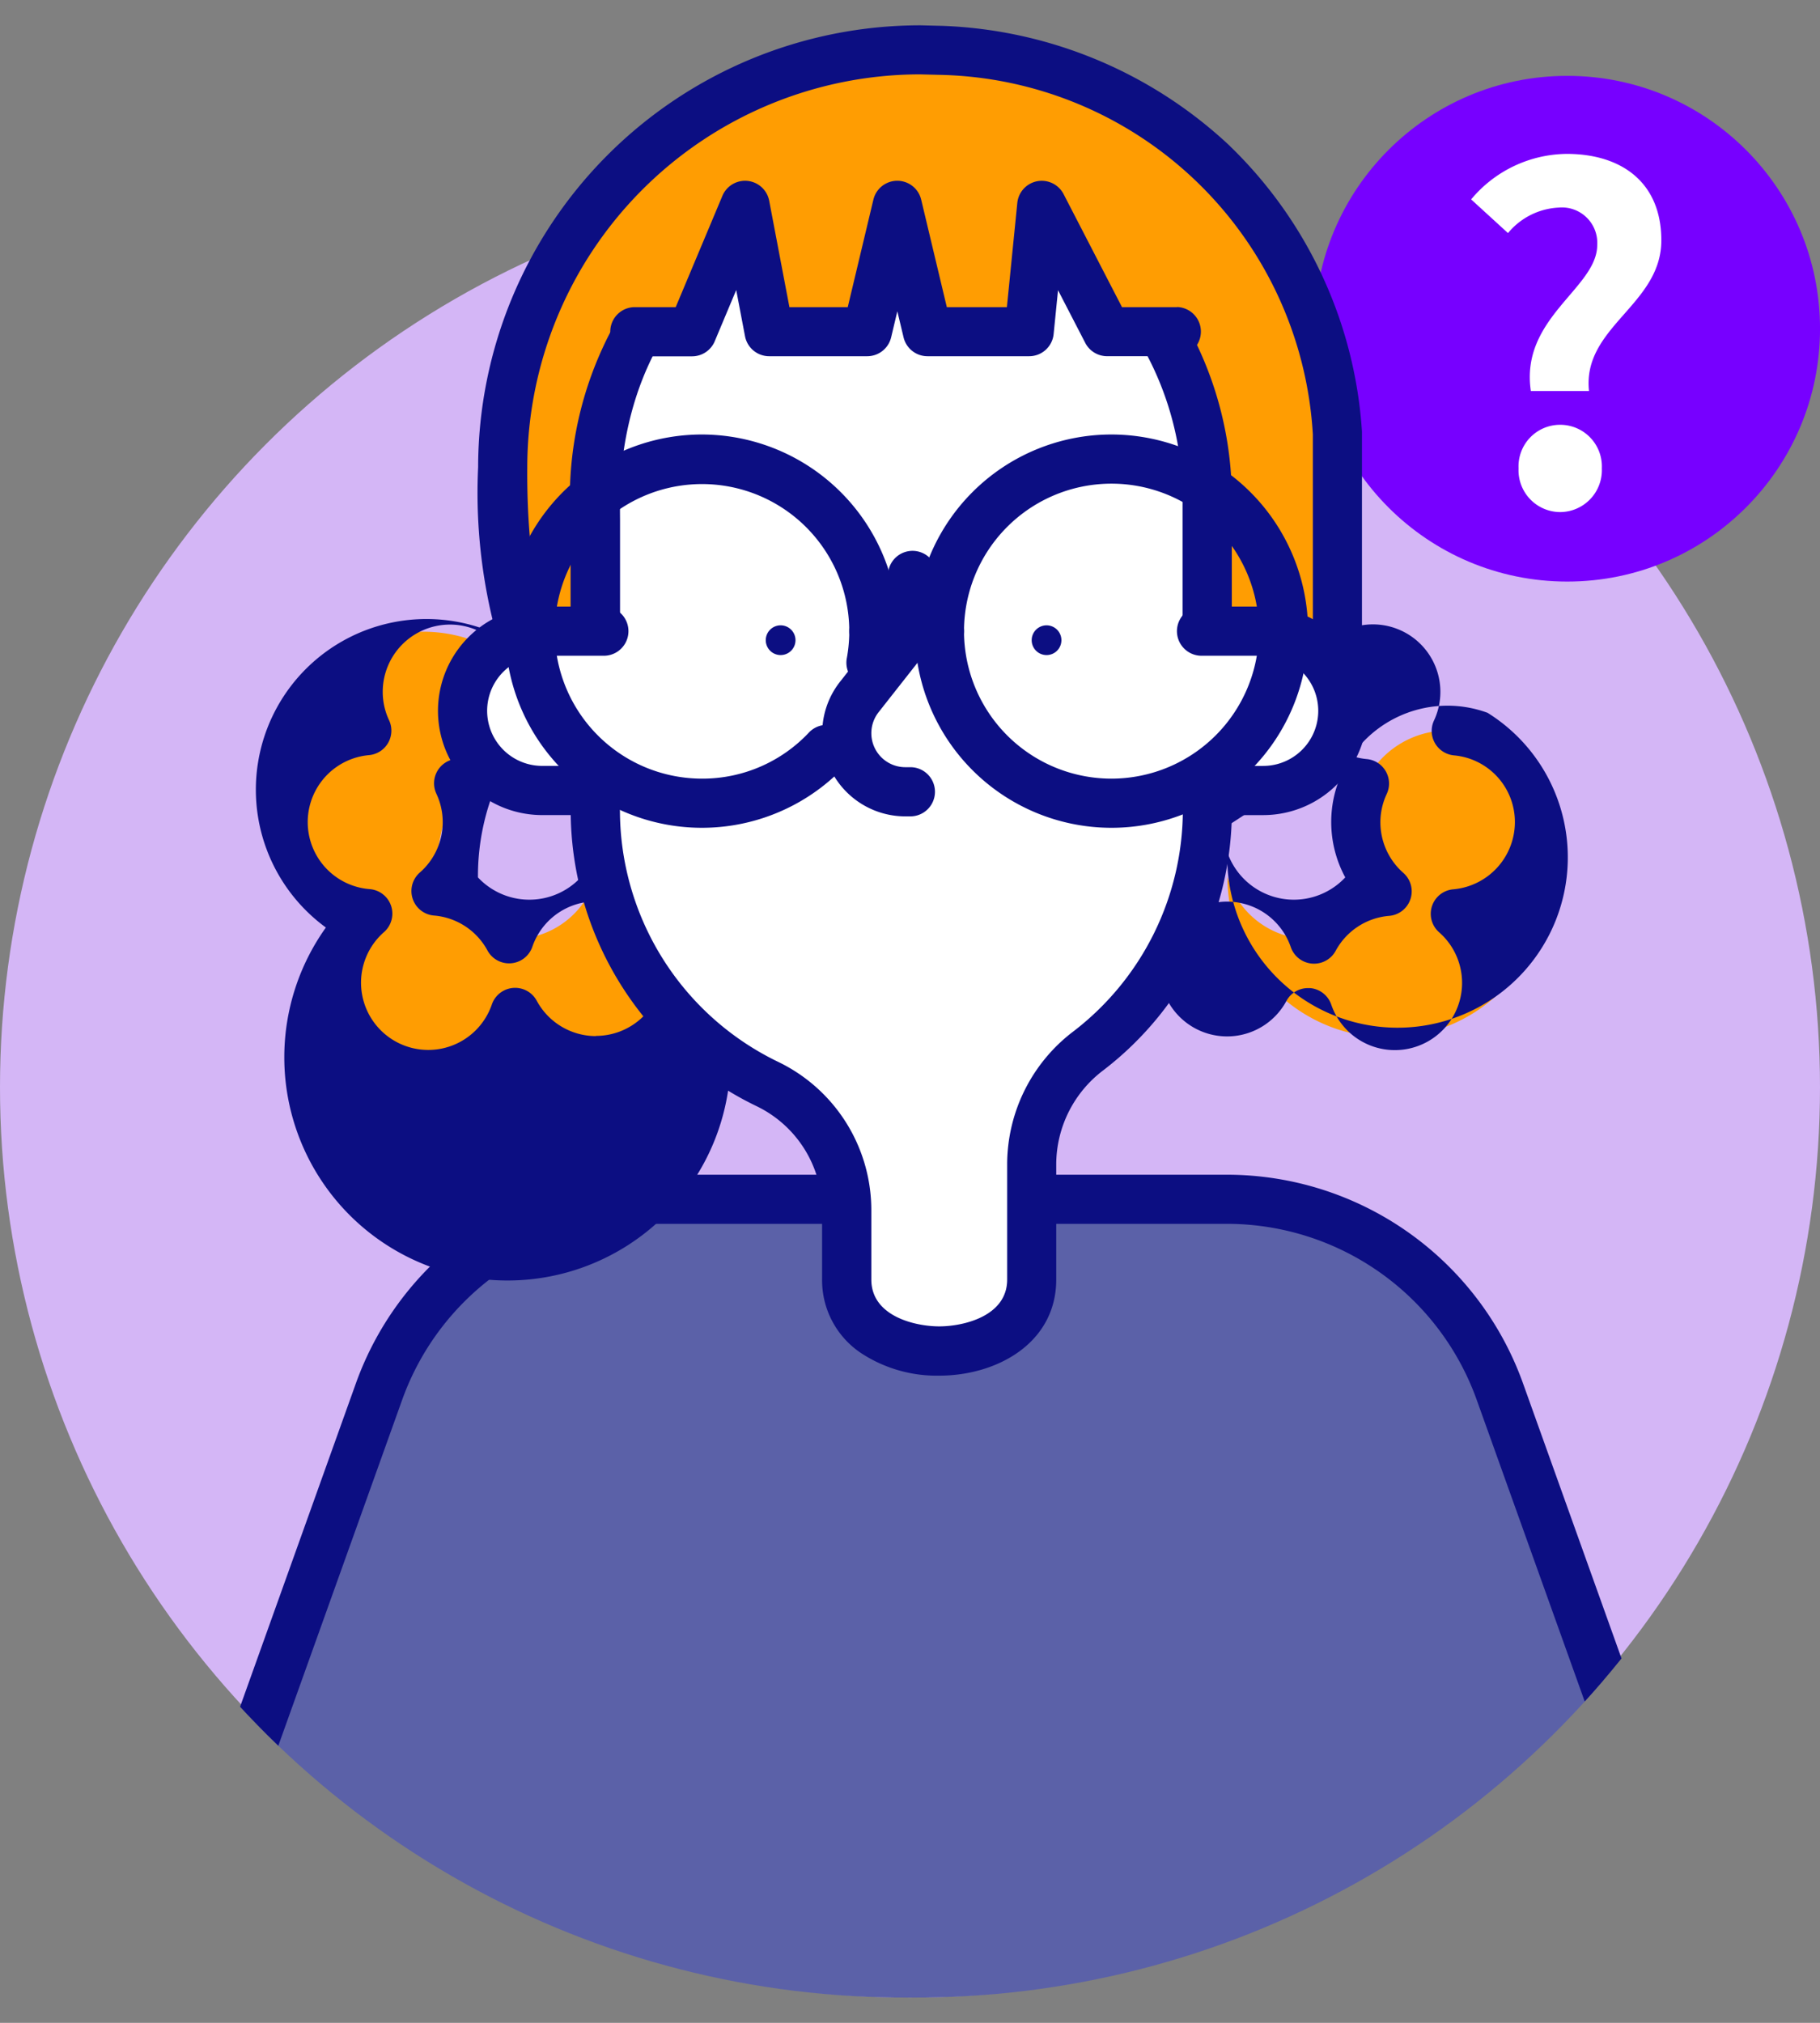 <svg xmlns="http://www.w3.org/2000/svg" xmlns:xlink="http://www.w3.org/1999/xlink" width="72" height="80" viewBox="0 0 72 80"><rect x="0" y="0" width="72" height="80" fill="#808080" stroke="none"/><defs><clipPath id="a"><rect width="72" height="80" transform="translate(-22 3581)" fill="#fff" stroke="#707070" stroke-width="1"/></clipPath><clipPath id="b"><path d="M-166.987,951.443H-167V908h72v43.443h-.014A35.791,35.791,0,0,1-131,986,35.792,35.792,0,0,1-166.987,951.443Z" transform="translate(435 3584)" fill="#d4b6f6"/></clipPath></defs><g transform="translate(22 -3581)" clip-path="url(#a)"><g transform="translate(-1 1)"><circle cx="36" cy="36" r="36" transform="translate(-21 3587)" fill="#d4b6f6"/><g transform="translate(-501.474 176.558)"><circle cx="10" cy="10" r="10" transform="translate(532.475 3406.442)" fill="#70f"/><path d="M-1.44-4.536h2.3c-.27-2.538,2.862-3.4,2.862-5.958,0-2.3-1.584-3.42-3.744-3.42a4.98,4.98,0,0,0-3.78,1.8l1.458,1.332a2.776,2.776,0,0,1,2-1.008,1.4,1.4,0,0,1,1.53,1.476C1.188-8.6-1.872-7.434-1.44-4.536ZM-.288.252A1.658,1.658,0,0,0,1.368-1.476,1.647,1.647,0,0,0-.288-3.2,1.644,1.644,0,0,0-1.926-1.476,1.654,1.654,0,0,0-.288.252Z" transform="translate(542.475 3423.442)" fill="#fff"/><path d="M-.288.752A2.161,2.161,0,0,1-2.426-1.476,2.136,2.136,0,0,1-.288-3.7,2.145,2.145,0,0,1,1.868-1.476,2.267,2.267,0,0,1,1.26.1,2.111,2.111,0,0,1-.288.752Zm0-3.456A1.147,1.147,0,0,0-1.426-1.476,1.159,1.159,0,0,0-.288-.248,1.154,1.154,0,0,0,.868-1.476,1.154,1.154,0,0,0-.288-2.7ZM1.42-4.036H-1.871l-.064-.426C-2.221-6.383-1.158-7.628-.3-8.628c.532-.623.992-1.161.992-1.686a.914.914,0,0,0-1.03-.976,2.27,2.27,0,0,0-1.639.856l-.338.348L-4.5-12.076l.325-.368A5.45,5.45,0,0,1-.018-14.414c2.618,0,4.244,1.5,4.244,3.92a4.87,4.87,0,0,1-1.6,3.247C1.887-6.4,1.246-5.674,1.361-4.589Zm-2.4-1H.353A4.853,4.853,0,0,1,1.879-7.907a3.979,3.979,0,0,0,1.347-2.587,2.732,2.732,0,0,0-.886-2.193,3.587,3.587,0,0,0-2.358-.727,4.389,4.389,0,0,0-3.064,1.277l.735.672A3.026,3.026,0,0,1-.342-12.29a1.9,1.9,0,0,1,2.03,1.976A3.793,3.793,0,0,1,.456-7.978,4.432,4.432,0,0,0-.981-5.036Z" transform="translate(542.475 3423.442)" fill="rgba(0,0,0,0)"/></g><g transform="translate(-289 -911)" clip-path="url(#b)"><g transform="translate(272 4492)"><path d="M942.1,733.391H919.325a11.448,11.448,0,0,0-10.777,7.588l-10.029,28H962.9l-10.029-28a11.448,11.448,0,0,0-10.778-7.588" transform="translate(-897.546 -686.961)" fill="#5b61a8"/><path d="M950.627,737.488a12.449,12.449,0,0,0-11.693-8.232H916.162a12.449,12.449,0,0,0-11.693,8.232l-10.029,28a.972.972,0,0,0,.916,1.3h64.386a.972.972,0,0,0,.915-1.3Zm-53.891,27.354,9.563-26.7a10.5,10.5,0,0,1,9.862-6.943h22.772a10.5,10.5,0,0,1,9.863,6.943l9.564,26.7Z" transform="translate(-894.383 -683.798)" fill="#0c0e82"/><path d="M1081.1,637.813a3.63,3.63,0,0,0-2.739,6.343,3.407,3.407,0,0,1-6.324-.566,6.363,6.363,0,1,0,9.063-5.777" transform="translate(-1027.48 -609.907)" fill="#ff9d02"/><path d="M1079.176,633.937a4.6,4.6,0,0,0-5.639,6.506,2.786,2.786,0,0,1-4.665-.99,6.736,6.736,0,1,0,10.3-5.516m-1.359,6.977a.972.972,0,0,0-.562,1.7,2.659,2.659,0,1,1-4.268,2.86.973.973,0,0,0-.839-.654c-.027,0-.054,0-.081,0a.972.972,0,0,0-.854.509,2.665,2.665,0,1,1,.173-2.13.973.973,0,0,0,1.775.148,2.652,2.652,0,0,1,2.116-1.383.972.972,0,0,0,.561-1.7,2.663,2.663,0,0,1-.907-2,2.634,2.634,0,0,1,.251-1.122.972.972,0,0,0-.791-1.379,2.669,2.669,0,1,1,2.661-1.526.972.972,0,0,0,.791,1.38,2.646,2.646,0,0,1,2.409,2.648,2.673,2.673,0,0,1-2.436,2.649" transform="translate(-1024.318 -606.743)" fill="#0c0e82"/><path d="M937.436,643.59a3.407,3.407,0,0,1-6.324.566,8.8,8.8,0,0,1,4.185-7.876,5.795,5.795,0,1,0-6.887,8.767,7.921,7.921,0,1,0,9.026-1.458" transform="translate(-917.863 -609.907)" fill="#ff9d02"/><path d="M934.272,639.454a2.786,2.786,0,0,1-4.665.99,9.3,9.3,0,0,1,3.5-7.328,6.749,6.749,0,1,0-9.516,9.31,8.828,8.828,0,1,0,10.682-2.973m0,7.267a2.662,2.662,0,0,1-2.341-1.4.973.973,0,0,0-1.775.148,2.659,2.659,0,1,1-4.268-2.86.972.972,0,0,0-.562-1.7,2.659,2.659,0,0,1-.027-5.3.972.972,0,0,0,.791-1.379,2.631,2.631,0,0,1-.251-1.122,2.661,2.661,0,1,1,2.913,2.648.972.972,0,0,0-.791,1.379,2.644,2.644,0,0,1-.655,3.118.972.972,0,0,0,.561,1.7,2.652,2.652,0,0,1,2.116,1.383.973.973,0,0,0,1.775-.148,2.66,2.66,0,1,1,2.514,3.525" transform="translate(-914.699 -606.744)" fill="#0c0e82"/><path d="M977.519,559.059v19.821a12.091,12.091,0,0,0,6.8,10.873,5.577,5.577,0,0,1,3.146,5.008v2.73c0,3.767,7.319,3.767,7.319,0v-4.585a5.664,5.664,0,0,1,2.25-4.466,12.06,12.06,0,0,0,4.7-9.561V559.059c0-10-24.213-10-24.213,0" transform="translate(-957.969 -547.889)" fill="#fff"/><path d="M986.462,547.426a18.586,18.586,0,0,0-8.792,2c-2.8,1.544-4.287,3.783-4.287,6.475v19.821a12.987,12.987,0,0,0,7.345,11.747,4.579,4.579,0,0,1,2.6,4.135v2.73a3.463,3.463,0,0,0,1.565,2.92,5.457,5.457,0,0,0,3.066.877h0c2.3,0,4.632-1.3,4.632-3.8v-4.585a4.676,4.676,0,0,1,1.873-3.7,12.98,12.98,0,0,0,5.076-10.329V555.9c0-5.82-6.78-8.47-13.079-8.47M997.6,575.718a11.048,11.048,0,0,1-4.322,8.792,6.608,6.608,0,0,0-2.628,5.235v4.585c0,1.465-1.758,1.852-2.687,1.852h0c-.93,0-2.687-.387-2.687-1.852V591.6a6.51,6.51,0,0,0-3.692-5.882,11.055,11.055,0,0,1-6.253-10V555.9c0-4.284,5.6-6.526,11.134-6.526a16.872,16.872,0,0,1,7.854,1.754,5.571,5.571,0,0,1,3.28,4.772Z" transform="translate(-954.806 -544.726)" fill="#0c0e82"/><path d="M1051.523,636.861a.588.588,0,1,0,.588.588.588.588,0,0,0-.588-.588" transform="translate(-1014.121 -613.13)" fill="#0c0e82"/><path d="M1006.787,636.861a.588.588,0,1,0,.588.588.588.588,0,0,0-.588-.588" transform="translate(-979.905 -613.13)" fill="#0c0e82"/><path d="M1019.27,624.335h-.016a.973.973,0,0,0-.972.956l-.031,1.852-1.866,2.37a3.289,3.289,0,0,0,2.584,5.323h.2a.972.972,0,1,0,0-1.945h-.2a1.344,1.344,0,0,1-1.056-2.176l2.068-2.628a.974.974,0,0,0,.208-.585l.036-2.179a.972.972,0,0,0-.956-.988" transform="translate(-987.154 -603.55)" fill="#0c0e82"/><path d="M979.265,540.1l-.8-.02a16.512,16.512,0,0,0-16.512,16.511c-.071,9.384,3.659,11.88,3.659,11.88v-9.782c-.444-17.452,23.769-18.068,24.213-.616v12.06l5.152-3.356V555.257A16.12,16.12,0,0,0,979.265,540.1" transform="translate(-946.066 -539.107)" fill="#ff9d02"/><path d="M977.52,660.815" transform="translate(-957.97 -631.451)" fill="#ff9d02"/><path d="M987.565,540.723a17.545,17.545,0,0,0-11.412-4.758h-.026l-.8-.02h-.024a17.5,17.5,0,0,0-17.484,17.477,21.433,21.433,0,0,0,1.91,9.91,7.5,7.5,0,0,0,2.18,2.784.973.973,0,0,0,1.513-.808v-9.782c0-.008,0-.016,0-.025-.212-8.325,5.464-12.263,10.826-12.4a10.974,10.974,0,0,1,7.726,2.806,12.258,12.258,0,0,1,3.716,9.015v12.048a.972.972,0,0,0,1.5.815l5.152-3.356a.973.973,0,0,0,.442-.815V552.094c0-.026,0-.052,0-.079a17.251,17.251,0,0,0-5.223-11.293m3.281,22.365-3.207,2.089V554.91c0-.008,0-.017,0-.025a14.155,14.155,0,0,0-4.349-10.414,12.862,12.862,0,0,0-8.733-3.319c-.118,0-.236,0-.354,0a12.893,12.893,0,0,0-8.907,3.772,14.151,14.151,0,0,0-3.815,10.609v6.928c-.855-1.656-1.748-4.481-1.714-9.037a15.556,15.556,0,0,1,15.527-15.539l.771.019a15.1,15.1,0,0,1,14.78,14.226Z" transform="translate(-942.904 -535.944)" fill="#0c0e82"/><path d="M1078.8,637.841h-3.409v6.3h3.409a3.151,3.151,0,0,0,0-6.3" transform="translate(-1032.823 -613.88)" fill="#fff"/><path d="M1078.785,633.706h-2.439a.972.972,0,1,0,0,1.945h2.439a2.178,2.178,0,0,1,0,4.357h-2.439a.972.972,0,1,0,0,1.945h2.439a4.123,4.123,0,0,0,0-8.246" transform="translate(-1032.813 -610.717)" fill="#0c0e82"/><path d="M955.191,640.992a3.151,3.151,0,0,0,3.151,3.151h3.409v-6.3h-3.409a3.151,3.151,0,0,0-3.151,3.151" transform="translate(-940.892 -613.88)" fill="#fff"/><path d="M955.178,635.651h2.439a.972.972,0,1,0,0-1.945h-2.439a4.123,4.123,0,1,0,0,8.246h2.439a.972.972,0,1,0,0-1.945h-2.439a2.178,2.178,0,1,1,0-4.357" transform="translate(-937.728 -610.717)" fill="#0c0e82"/><path d="M1039.063,604.768a7.777,7.777,0,1,0,7.778,7.777,7.786,7.786,0,0,0-7.778-7.777m0,13.61a5.833,5.833,0,1,1,5.833-5.832,5.839,5.839,0,0,1-5.833,5.832" transform="translate(-999.093 -588.584)" fill="#0c0e82"/><path d="M970.153,604.768a7.777,7.777,0,1,0,5.665,13.106.973.973,0,0,0-1.417-1.333,5.777,5.777,0,0,1-4.249,1.837,5.825,5.825,0,1,1,5.735-4.762.972.972,0,0,0,1.912.354,7.866,7.866,0,0,0,.13-1.425,7.786,7.786,0,0,0-7.777-7.777" transform="translate(-946.387 -588.584)" fill="#0c0e82"/><path d="M1023.82,633.707h-2.594a.972.972,0,1,0,0,1.945h2.594a.972.972,0,1,0,0-1.945" transform="translate(-990.654 -610.718)" fill="#0c0e82"/><path d="M982.481,557.464l-3.284,5h3.433l2.611-5,.868,5h3.545l1.089-5,1.089,5h3.676l.456-5,3.091,5h3.731l-2.993-5c-5.892-3.719-11.65-3.475-17.312,0" transform="translate(-959.253 -550.339)" fill="#ff9d02"/><path d="M1002.361,567.1h-2.177l-2.311-4.471a.972.972,0,0,0-1.831.35l-.412,4.121h-2.376l-1.014-4.25a.972.972,0,0,0-1.892,0l-1.014,4.25h-2.307l-.8-4.206a.972.972,0,0,0-1.852-.195l-1.847,4.4h-1.647a.973.973,0,0,0,0,1.945h2.293a.973.973,0,0,0,.9-.6l.848-2.021.348,1.826a.973.973,0,0,0,.955.791h3.88a.973.973,0,0,0,.946-.747l.245-1.03.246,1.03a.973.973,0,0,0,.946.747h4.024a.972.972,0,0,0,.967-.876l.174-1.735,1.077,2.084a.973.973,0,0,0,.864.526h2.769a.973.973,0,0,0,0-1.945" transform="translate(-959.797 -555.952)" fill="#0c0e82"/></g></g></g></g></svg>